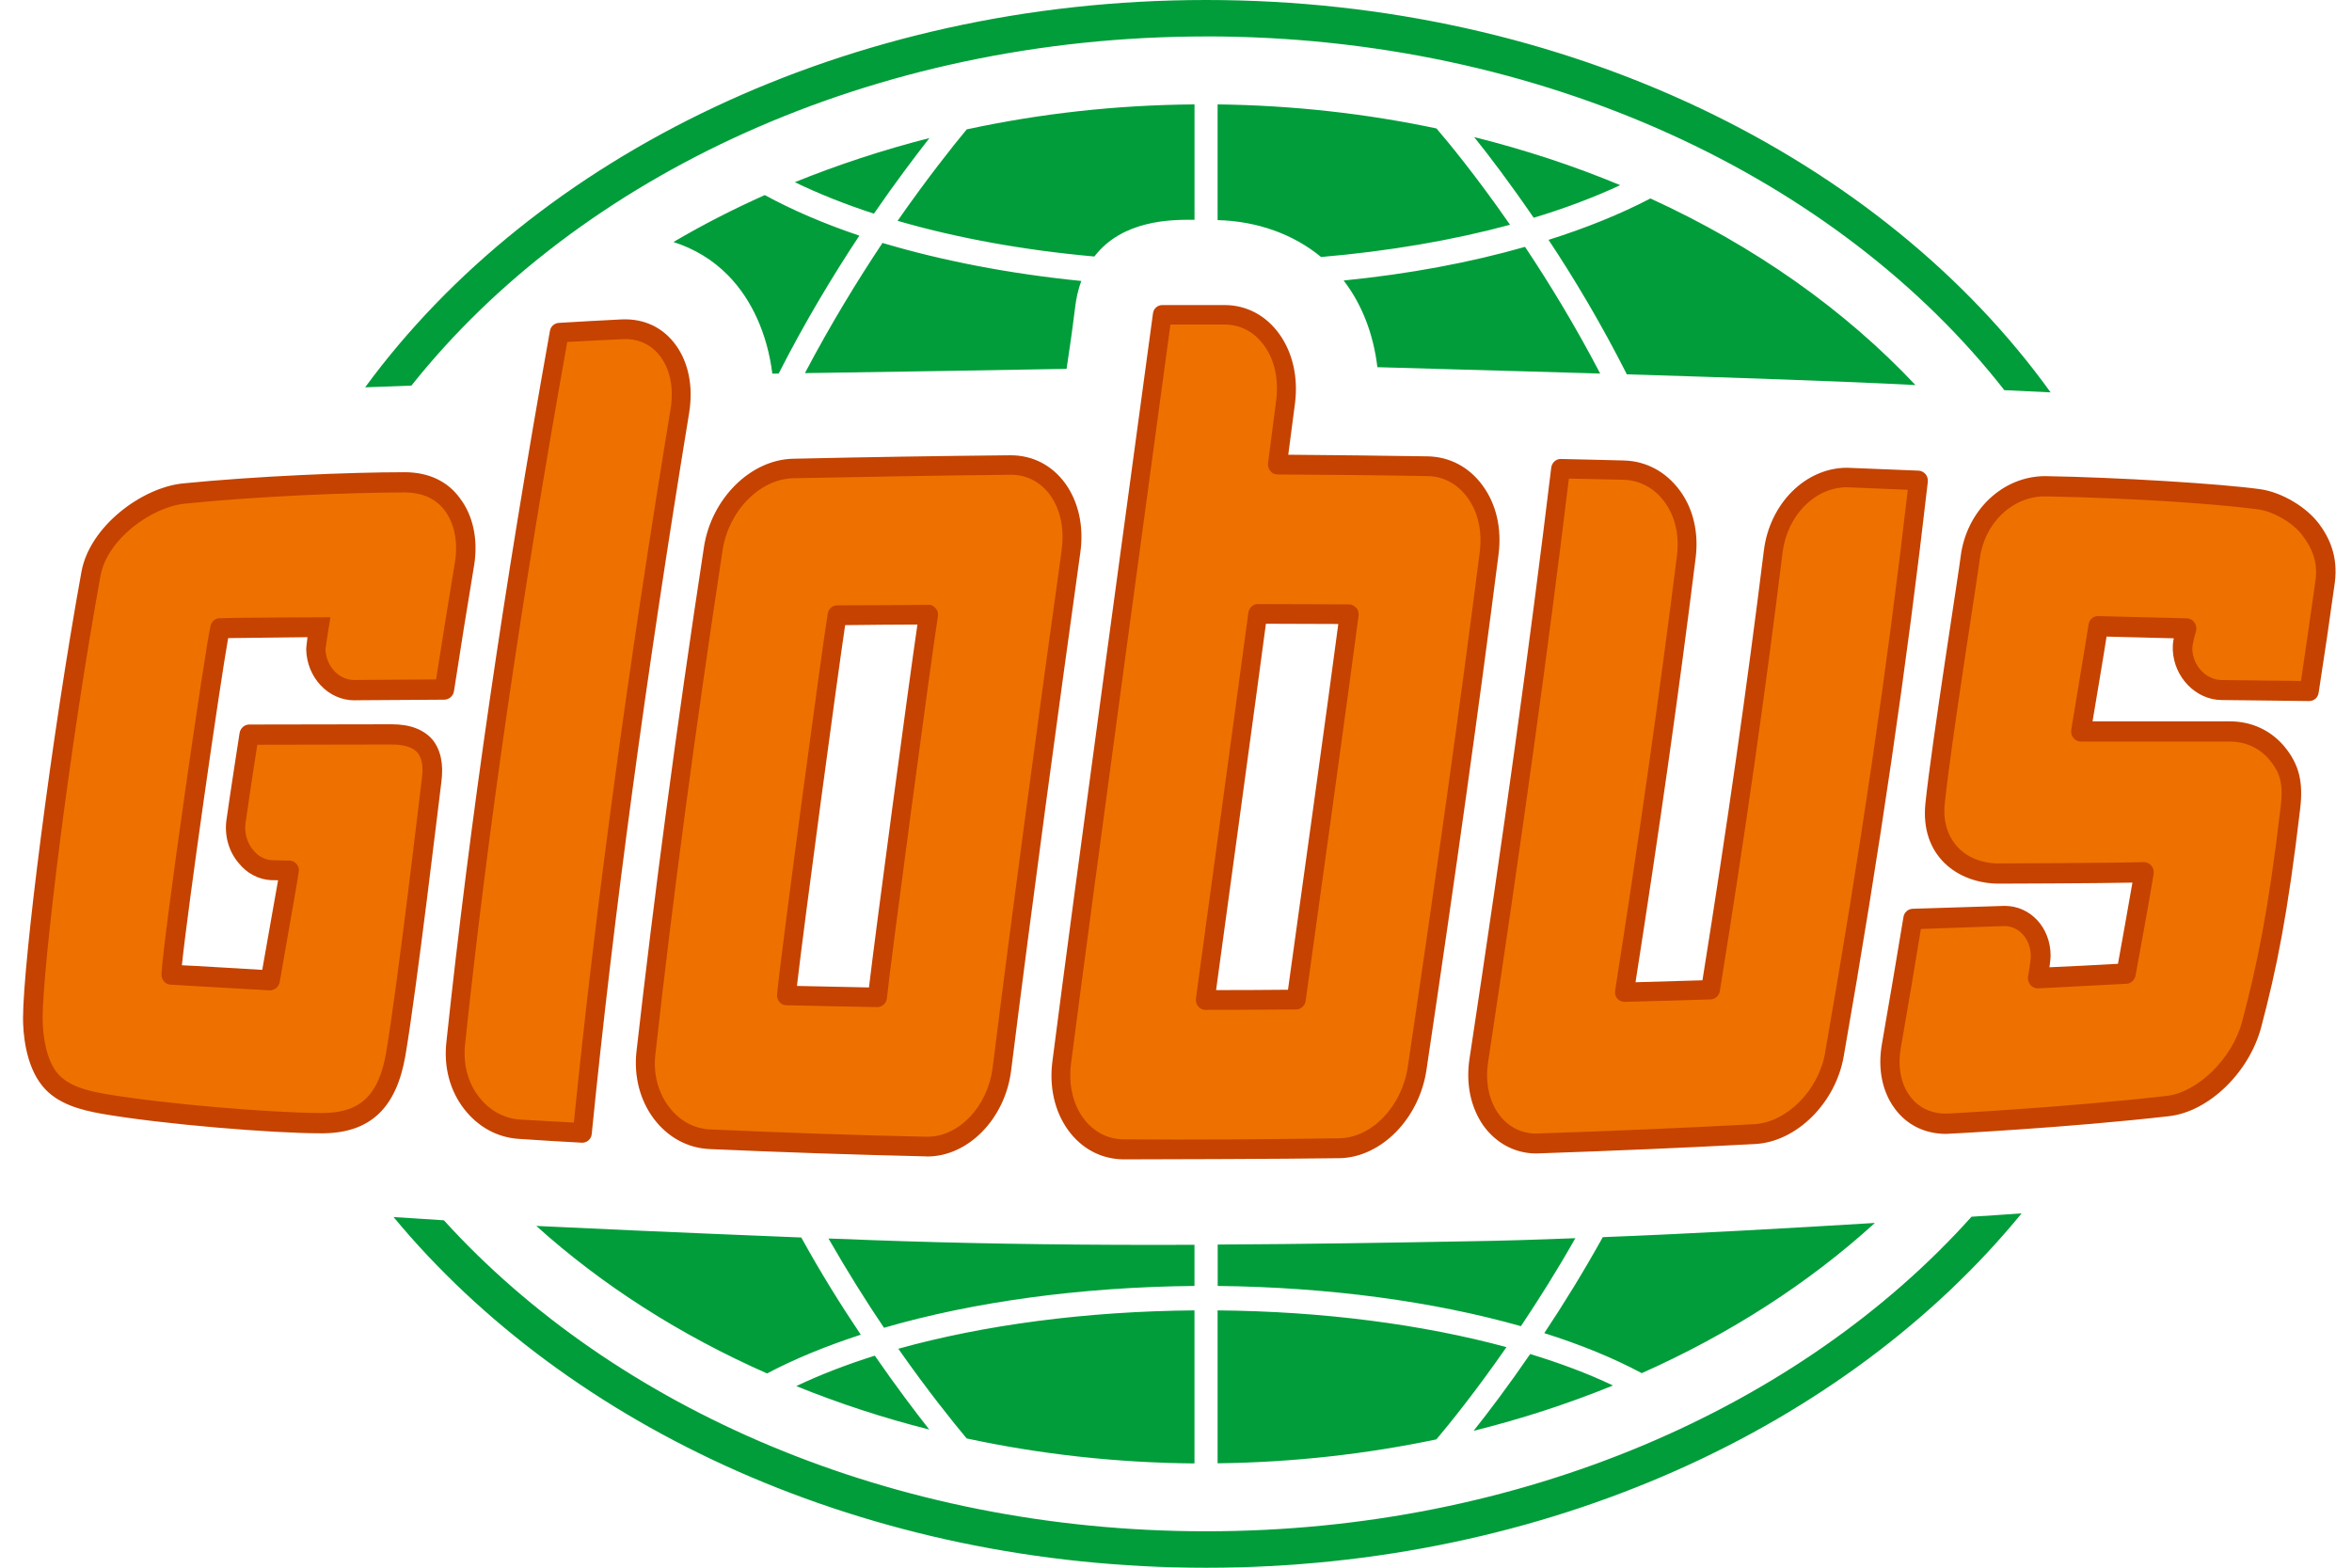 <svg xmlns:xlink="http://www.w3.org/1999/xlink" xmlns="http://www.w3.org/2000/svg" class="header__logo-img" width="90"  height="60" ><defs><symbol id="icon-main-logo" viewBox="0 0 47 32">
<path fill="#009D3A" style="" d="M18.468 2.818c-0.953 0.243-1.874 0.547-2.747 0.901 0.489 0.236 1.031 0.453 1.614 0.642 0.432-0.628 0.826-1.149 1.133-1.543zM32.566 3.78c-0.944-0.394-1.942-0.722-2.981-0.982 0.314 0.389 0.739 0.953 1.215 1.647 0.642-0.194 1.234-0.418 1.765-0.665zM30.317 4.588c-0.696-1.005-1.267-1.692-1.501-1.966-1.428-0.302-2.924-0.472-4.467-0.491v2.362c0.809 0.021 1.546 0.286 2.112 0.753 1.381-0.118 2.688-0.342 3.856-0.658zM17.817 4.507c1.201 0.349 2.565 0.599 4.017 0.729 0.573-0.75 1.579-0.75 1.978-0.75h0.066v-2.355c-1.609 0.012-3.165 0.189-4.649 0.51-0.295 0.356-0.809 1.003-1.411 1.867zM21.267 7.528c0.054-0.352 0.123-0.835 0.17-1.222 0.024-0.212 0.068-0.404 0.13-0.571-1.463-0.146-2.839-0.413-4.057-0.776-0.507 0.76-1.057 1.659-1.583 2.657 1.576-0.021 4.245-0.068 5.34-0.087zM31.65 25.274c-0.772 0.031-1.52 0.054-2.221 0.064-1.522 0.028-3.268 0.057-5.078 0.066v0.845c2.258 0.024 4.404 0.316 6.188 0.821 0.356-0.533 0.736-1.133 1.111-1.796zM26.921 5.725c0.373 0.486 0.607 1.086 0.689 1.77 0.401 0.012 1.001 0.028 1.654 0.047 0.835 0.024 1.838 0.050 2.893 0.083-0.51-0.977-1.041-1.848-1.534-2.586-1.123 0.321-2.376 0.555-3.703 0.687zM32.701 7.641c2.15 0.066 4.432 0.142 5.89 0.219-1.444-1.536-3.283-2.837-5.409-3.809-0.614 0.321-1.31 0.602-2.079 0.845 0.519 0.781 1.074 1.709 1.598 2.745zM29.574 29.206c0.989-0.245 1.937-0.557 2.844-0.925-0.505-0.241-1.074-0.455-1.69-0.642-0.444 0.647-0.845 1.178-1.154 1.567zM15.261 7.627c0.042 0 0.087-0.002 0.13-0.002 0.54-1.060 1.114-2.011 1.647-2.815-0.715-0.241-1.364-0.519-1.93-0.828-0.649 0.29-1.272 0.609-1.864 0.958 0.422 0.135 0.8 0.361 1.109 0.675 0.493 0.498 0.809 1.213 0.909 2.013zM31.016 27.212c0.741 0.234 1.411 0.507 1.989 0.817 1.808-0.805 3.417-1.845 4.758-3.066-1.782 0.109-3.722 0.219-5.553 0.29-0.401 0.722-0.807 1.378-1.194 1.959zM17.241 25.312c-0.283-0.012-0.559-0.024-0.833-0.031 0.385 0.67 0.769 1.284 1.133 1.822 1.822-0.531 4.026-0.833 6.336-0.854v-0.84c-0.26 0.002-0.522 0.002-0.781 0.002-2.148 0-4.061-0.033-5.855-0.099zM24.349 26.747v3.122c1.543-0.019 3.037-0.189 4.465-0.488 0.276-0.328 0.802-0.977 1.43-1.883-1.709-0.463-3.745-0.732-5.895-0.75zM15.851 25.26c-2.598-0.104-4.642-0.198-5.406-0.236 1.331 1.201 2.924 2.223 4.71 3.011 0.557-0.295 1.201-0.559 1.912-0.791-0.392-0.583-0.809-1.248-1.215-1.985zM15.75 28.293c0.866 0.352 1.772 0.649 2.714 0.887-0.297-0.378-0.682-0.887-1.111-1.508-0.583 0.184-1.121 0.392-1.602 0.621zM19.228 29.362c1.484 0.319 3.040 0.496 4.649 0.51v-3.124c-2.204 0.017-4.3 0.297-6.044 0.783 0.616 0.88 1.13 1.513 1.395 1.831z"></path>
<path fill="#009D3A" style="" d="M24.115 0.743c6.87 0 12.901 2.888 16.29 7.221 0.326 0.017 0.642 0.031 0.944 0.045-3.445-4.786-9.878-8.009-17.234-8.009-7.304 0-13.701 3.181-17.163 7.906 0.34-0.014 0.658-0.024 0.944-0.035 3.401-4.278 9.397-7.127 16.219-7.127zM24.115 31.257c-6.398 0-12.068-2.506-15.556-6.348-0.352-0.024-0.694-0.045-1.027-0.066 3.571 4.311 9.668 7.158 16.583 7.158 6.952 0 13.081-2.881 16.642-7.233-0.326 0.021-0.668 0.047-1.022 0.068-3.478 3.882-9.182 6.421-15.62 6.421z"></path>
<path fill="#C54200" style="" d="M13.291 7.042c-0.26-0.359-0.647-0.543-1.107-0.522-0.427 0.021-0.854 0.045-1.281 0.071-0.090 0.007-0.163 0.071-0.179 0.16-0.944 5.27-1.635 10.022-2.114 14.52-0.057 0.51 0.073 0.991 0.359 1.362 0.283 0.368 0.682 0.588 1.121 0.614 0.43 0.031 0.857 0.054 1.286 0.078h0.009c0.097 0 0.182-0.076 0.191-0.177 0.451-4.503 1.104-9.322 1.989-14.726 0.085-0.531-0.012-1.019-0.274-1.381zM46.82 10.685c-0.236-0.319-0.736-0.635-1.192-0.699-0.783-0.111-2.94-0.245-4.389-0.267-0.871 0-1.612 0.706-1.727 1.652-0.026 0.243-0.585 3.769-0.717 5.019-0.116 1.090 0.668 1.645 1.496 1.647 0 0 1.963-0.005 2.728-0.021-0.090 0.512-0.222 1.263-0.295 1.657-0.467 0.028-0.934 0.050-1.399 0.071 0 0 0.024-0.156 0.024-0.238 0-0.571-0.411-1.015-0.937-1.015l-1.881 0.059c-0.094 0.005-0.175 0.078-0.186 0.175-0.142 0.857-0.286 1.713-0.437 2.577-0.092 0.512 0.005 0.984 0.264 1.331 0.243 0.33 0.614 0.512 1.043 0.512 0.028 0 2.48-0.125 4.547-0.361 0.812-0.090 1.642-0.892 1.886-1.822 0.314-1.187 0.54-2.294 0.793-4.444 0.068-0.555-0.021-0.913-0.314-1.272-0.278-0.337-0.675-0.522-1.121-0.522h-2.801c0.035-0.212 0.25-1.482 0.286-1.73 0.363 0.009 1.373 0.035 1.373 0.035s-0.028 0.097-0.021 0.243c0.026 0.555 0.472 1.012 0.993 1.017 0.592 0.005 1.185 0.014 1.786 0.021 0.113-0.002 0.182-0.073 0.198-0.175 0.113-0.727 0.224-1.482 0.33-2.247 0.068-0.529-0.109-0.911-0.33-1.206zM38.796 9.678c-0.033-0.040-0.087-0.068-0.139-0.071l-1.461-0.059c-0.847 0-1.579 0.727-1.699 1.69-0.345 2.787-0.755 5.659-1.253 8.772l-1.366 0.040c0.481-3.075 0.885-5.912 1.227-8.663 0.066-0.522-0.052-1.015-0.333-1.388s-0.677-0.585-1.123-0.599c-0.432-0.009-0.866-0.024-1.293-0.031-0.104-0.002-0.184 0.076-0.198 0.175-0.434 3.587-0.963 7.419-1.668 12.066-0.078 0.514 0.024 0.998 0.286 1.371 0.264 0.361 0.647 0.564 1.078 0.564l0.050-0.002c1.473-0.050 2.957-0.113 4.42-0.191 0.842-0.047 1.638-0.838 1.803-1.791 0.734-4.184 1.293-8.017 1.716-11.724 0.007-0.061-0.012-0.116-0.045-0.158zM6.73 14.294l1.841-0.012c0.099-0.005 0.179-0.076 0.194-0.175 0.13-0.854 0.269-1.711 0.411-2.568 0.085-0.529-0.021-1.019-0.295-1.376-0.252-0.345-0.644-0.524-1.121-0.524-1.123 0-3.037 0.080-4.531 0.229-0.838 0.087-1.9 0.878-2.067 1.805-0.611 3.363-1.192 7.983-1.192 9.111 0 0.271 0.040 0.953 0.399 1.388 0.297 0.363 0.779 0.486 1.206 0.562 1.248 0.217 3.495 0.399 4.458 0.399h0.076c0.951-0.014 1.482-0.517 1.666-1.593 0.238-1.416 0.691-5.267 0.732-5.574 0.050-0.37-0.014-0.661-0.179-0.866-0.179-0.208-0.455-0.316-0.833-0.316l-2.91 0.005c-0.094 0-0.179 0.073-0.196 0.175 0 0-0.189 1.215-0.269 1.784-0.040 0.309 0.047 0.63 0.248 0.866 0.172 0.217 0.415 0.34 0.665 0.352l0.142 0.002c-0.033 0.198-0.243 1.362-0.323 1.829-0.328-0.019-1.444-0.087-1.64-0.094 0.118-1.154 0.772-5.716 0.944-6.678 0.3-0.005 1.399-0.017 1.619-0.019-0.019 0.132-0.026 0.248-0.026 0.248 0.012 0.573 0.448 1.041 0.984 1.041zM17.234 20.156c-0.491-0.012-0.982-0.021-1.47-0.031 0.144-1.253 0.826-6.315 0.984-7.365 0.491-0.005 0.984-0.012 1.475-0.012-0.191 1.305-0.859 6.301-0.989 7.408zM21.241 9.869c-0.269-0.37-0.661-0.576-1.119-0.576-1.475 0.014-2.973 0.038-4.446 0.071-0.864 0.024-1.659 0.817-1.81 1.805-0.566 3.71-1.012 7.080-1.378 10.306-0.052 0.496 0.071 0.979 0.352 1.357 0.286 0.382 0.691 0.602 1.14 0.623 1.494 0.066 2.978 0.116 4.415 0.149l0.031 0.002c0.833 0 1.586-0.769 1.709-1.753 0.453-3.613 0.946-7.217 1.411-10.565 0.078-0.536-0.033-1.038-0.304-1.418zM29.755 9.907c-0.278-0.378-0.675-0.585-1.123-0.592-0.949-0.014-1.893-0.026-2.841-0.033 0.038-0.278 0.137-1.045 0.137-1.045 0.068-0.531-0.045-1.036-0.319-1.418-0.269-0.378-0.668-0.59-1.111-0.592h-1.279c-0.094 0-0.177 0.071-0.189 0.17-0.224 1.664-1.614 11.832-2.053 15.273-0.066 0.514 0.045 1.010 0.314 1.388 0.278 0.389 0.682 0.602 1.135 0.607 0.361 0 3.32-0.007 4.411-0.024 0.847-0.014 1.628-0.805 1.775-1.805 0.604-4.057 1.071-7.396 1.47-10.516 0.068-0.526-0.042-1.027-0.326-1.411zM25.786 20.203c-0.488 0.005-0.977 0.007-1.468 0.007 0 0 0.918-6.714 1.017-7.478 0.479 0.002 1.477 0.005 1.477 0.005-0.168 1.296-0.878 6.405-1.027 7.467z"></path>
<path fill="#EE7100" style="" d="M13.184 8.354c-0.876 5.343-1.522 10.105-1.973 14.56-0.368-0.021-0.734-0.040-1.097-0.061-0.33-0.024-0.628-0.186-0.842-0.467-0.224-0.288-0.323-0.666-0.281-1.067 0.472-4.446 1.156-9.14 2.086-14.339 0.373-0.021 1.18-0.059 1.18-0.059 0.3 0 0.552 0.125 0.727 0.366 0.198 0.269 0.269 0.647 0.201 1.067zM46.756 11.837c-0.097 0.699-0.198 1.392-0.297 2.063-0.543-0.007-1.081-0.014-1.621-0.019-0.314-0.005-0.581-0.286-0.597-0.623-0.005-0.12 0.076-0.373 0.076-0.373 0.014-0.059 0.007-0.127-0.033-0.177-0.035-0.057-0.094-0.085-0.156-0.087 0 0-1.385-0.035-1.805-0.045-0.106-0.005-0.189 0.076-0.201 0.179-0.028 0.203-0.316 1.907-0.352 2.143-0.009 0.059 0.007 0.123 0.047 0.168 0.038 0.047 0.092 0.071 0.149 0.071h3.037c0.328 0 0.618 0.134 0.817 0.378 0.194 0.234 0.286 0.455 0.224 0.953-0.25 2.124-0.477 3.214-0.786 4.382-0.196 0.753-0.906 1.447-1.543 1.52-2.058 0.234-4.439 0.359-4.439 0.359-0.333 0.017-0.611-0.104-0.793-0.349-0.191-0.253-0.26-0.609-0.189-1.001 0.142-0.812 0.276-1.612 0.408-2.417 0.562-0.019 1.126-0.038 1.704-0.059 0.302 0 0.536 0.269 0.538 0.607 0 0.132-0.057 0.427-0.057 0.427-0.005 0.061 0.012 0.125 0.052 0.172 0.038 0.042 0.099 0.071 0.158 0.066 0.599-0.031 1.196-0.061 1.801-0.094 0.090-0.005 0.168-0.076 0.184-0.168 0.068-0.363 0.281-1.527 0.37-2.074 0.009-0.064-0.007-0.127-0.047-0.17-0.040-0.047-0.097-0.073-0.158-0.071-0.533 0.017-2.962 0.026-2.962 0.026-0.68 0-1.17-0.484-1.097-1.208 0.125-1.232 0.687-4.746 0.715-4.998 0.087-0.732 0.658-1.286 1.331-1.286 1.961 0.038 3.54 0.16 4.34 0.264 0.326 0.042 0.732 0.283 0.913 0.531 0.21 0.276 0.316 0.552 0.269 0.911zM36.748 21.484c-0.132 0.772-0.783 1.425-1.447 1.463-1.458 0.078-2.94 0.142-4.411 0.189l-0.038 0.002c-0.316 0-0.581-0.142-0.769-0.401-0.201-0.281-0.276-0.661-0.212-1.067 0.691-4.571 1.218-8.363 1.647-11.901 0.373 0.007 0.743 0.017 1.119 0.024 0.328 0.012 0.625 0.168 0.828 0.446 0.217 0.288 0.309 0.675 0.26 1.090-0.354 2.818-0.767 5.725-1.263 8.89-0.012 0.059 0.005 0.12 0.042 0.163 0.038 0.045 0.094 0.068 0.149 0.068 0.59-0.014 1.178-0.031 1.76-0.050 0.092-0.005 0.17-0.076 0.186-0.17 0.512-3.179 0.93-6.105 1.279-8.946 0.094-0.765 0.663-1.338 1.317-1.338l1.239 0.052c-0.418 3.632-0.97 7.391-1.687 11.486zM3.983 12.618c-0.090 0.002-0.165 0.066-0.186 0.156-0.113 0.472-0.968 6.386-1.001 7.11-0.005 0.113 0.078 0.212 0.186 0.215 0.252 0.014 1.647 0.097 2.018 0.116 0.101 0.002 0.189-0.068 0.208-0.168 0.097-0.573 0.349-1.971 0.389-2.247 0.012-0.059-0.005-0.116-0.042-0.16-0.035-0.045-0.087-0.073-0.144-0.073l-0.37-0.009c-0.135-0.009-0.274-0.080-0.375-0.208-0.125-0.149-0.182-0.352-0.156-0.543 0.078-0.555 0.156-1.060 0.241-1.605l2.747-0.005c0.253 0 0.432 0.059 0.526 0.17 0.090 0.113 0.12 0.293 0.083 0.543-0.038 0.316-0.489 4.156-0.724 5.56-0.149 0.878-0.519 1.241-1.281 1.248h-0.068c-0.946 0-3.162-0.179-4.389-0.389-0.38-0.066-0.755-0.163-0.975-0.425-0.222-0.267-0.3-0.753-0.3-1.121 0-1.005 0.531-5.449 1.182-9.034 0.137-0.743 1.036-1.397 1.718-1.468 1.477-0.151 3.377-0.229 4.491-0.229 0.243 0 0.583 0.061 0.814 0.366 0.198 0.267 0.276 0.64 0.21 1.055-0.132 0.8-0.262 1.6-0.385 2.395l-1.673 0.012c-0.314 0-0.576-0.286-0.585-0.632 0.005-0.057 0.101-0.649 0.101-0.649s-1.914 0.007-2.258 0.019zM18.447 12.347c-0.623 0.005-1.246 0.007-1.867 0.009-0.092 0.002-0.17 0.073-0.186 0.163-0.094 0.526-0.965 6.999-1.036 7.783-0.005 0.052 0.014 0.106 0.047 0.149 0.035 0.042 0.087 0.068 0.139 0.068 0.618 0.014 1.237 0.028 1.86 0.038h0.002c0.099 0 0.184-0.080 0.194-0.182 0.047-0.517 0.913-7.002 1.041-7.797 0.009-0.059-0.005-0.118-0.045-0.16-0.038-0.047-0.092-0.078-0.149-0.071zM21.166 11.231c-0.465 3.351-0.956 6.95-1.409 10.568-0.101 0.786-0.684 1.404-1.329 1.404h-0.026c-1.43-0.031-2.914-0.083-4.406-0.149-0.333-0.014-0.635-0.179-0.85-0.47-0.219-0.293-0.316-0.67-0.271-1.062 0.359-3.224 0.809-6.584 1.371-10.287 0.125-0.812 0.755-1.451 1.437-1.473 1.475-0.028 2.971-0.057 4.453-0.071 0.319 0 0.602 0.149 0.798 0.418 0.208 0.295 0.293 0.691 0.231 1.121zM29.699 11.266c-0.399 3.115-0.866 6.454-1.468 10.506-0.12 0.812-0.734 1.454-1.402 1.463-1.435 0.021-2.929 0.031-4.399 0.021-0.33-0.002-0.623-0.158-0.828-0.441-0.212-0.295-0.297-0.684-0.243-1.114 0.439-3.419 1.812-13.475 2.027-15.077h1.109c0.321 0.002 0.607 0.153 0.805 0.432 0.215 0.295 0.3 0.696 0.243 1.126 0 0-0.118 0.911-0.165 1.274-0.007 0.054 0.009 0.111 0.047 0.158 0.035 0.045 0.087 0.071 0.144 0.071 1.019 0.005 2.039 0.014 3.058 0.033 0.326 0.002 0.614 0.158 0.819 0.434 0.217 0.297 0.307 0.691 0.253 1.114zM27.035 12.337c0 0-1.331-0.007-1.867-0.007-0.094 0-0.177 0.076-0.191 0.175-0.045 0.356-1.071 7.882-1.071 7.882-0.005 0.057 0.009 0.116 0.047 0.156 0.035 0.045 0.090 0.071 0.146 0.071 0.616 0 1.237-0.005 1.855-0.009 0.094-0.002 0.175-0.076 0.191-0.168 0.068-0.465 0.984-7.096 1.081-7.87 0.005-0.059-0.007-0.12-0.047-0.158-0.040-0.047-0.090-0.071-0.144-0.071z"></path>
</symbol></defs>
<use xlink:href="#icon-main-logo"></use>
</svg>